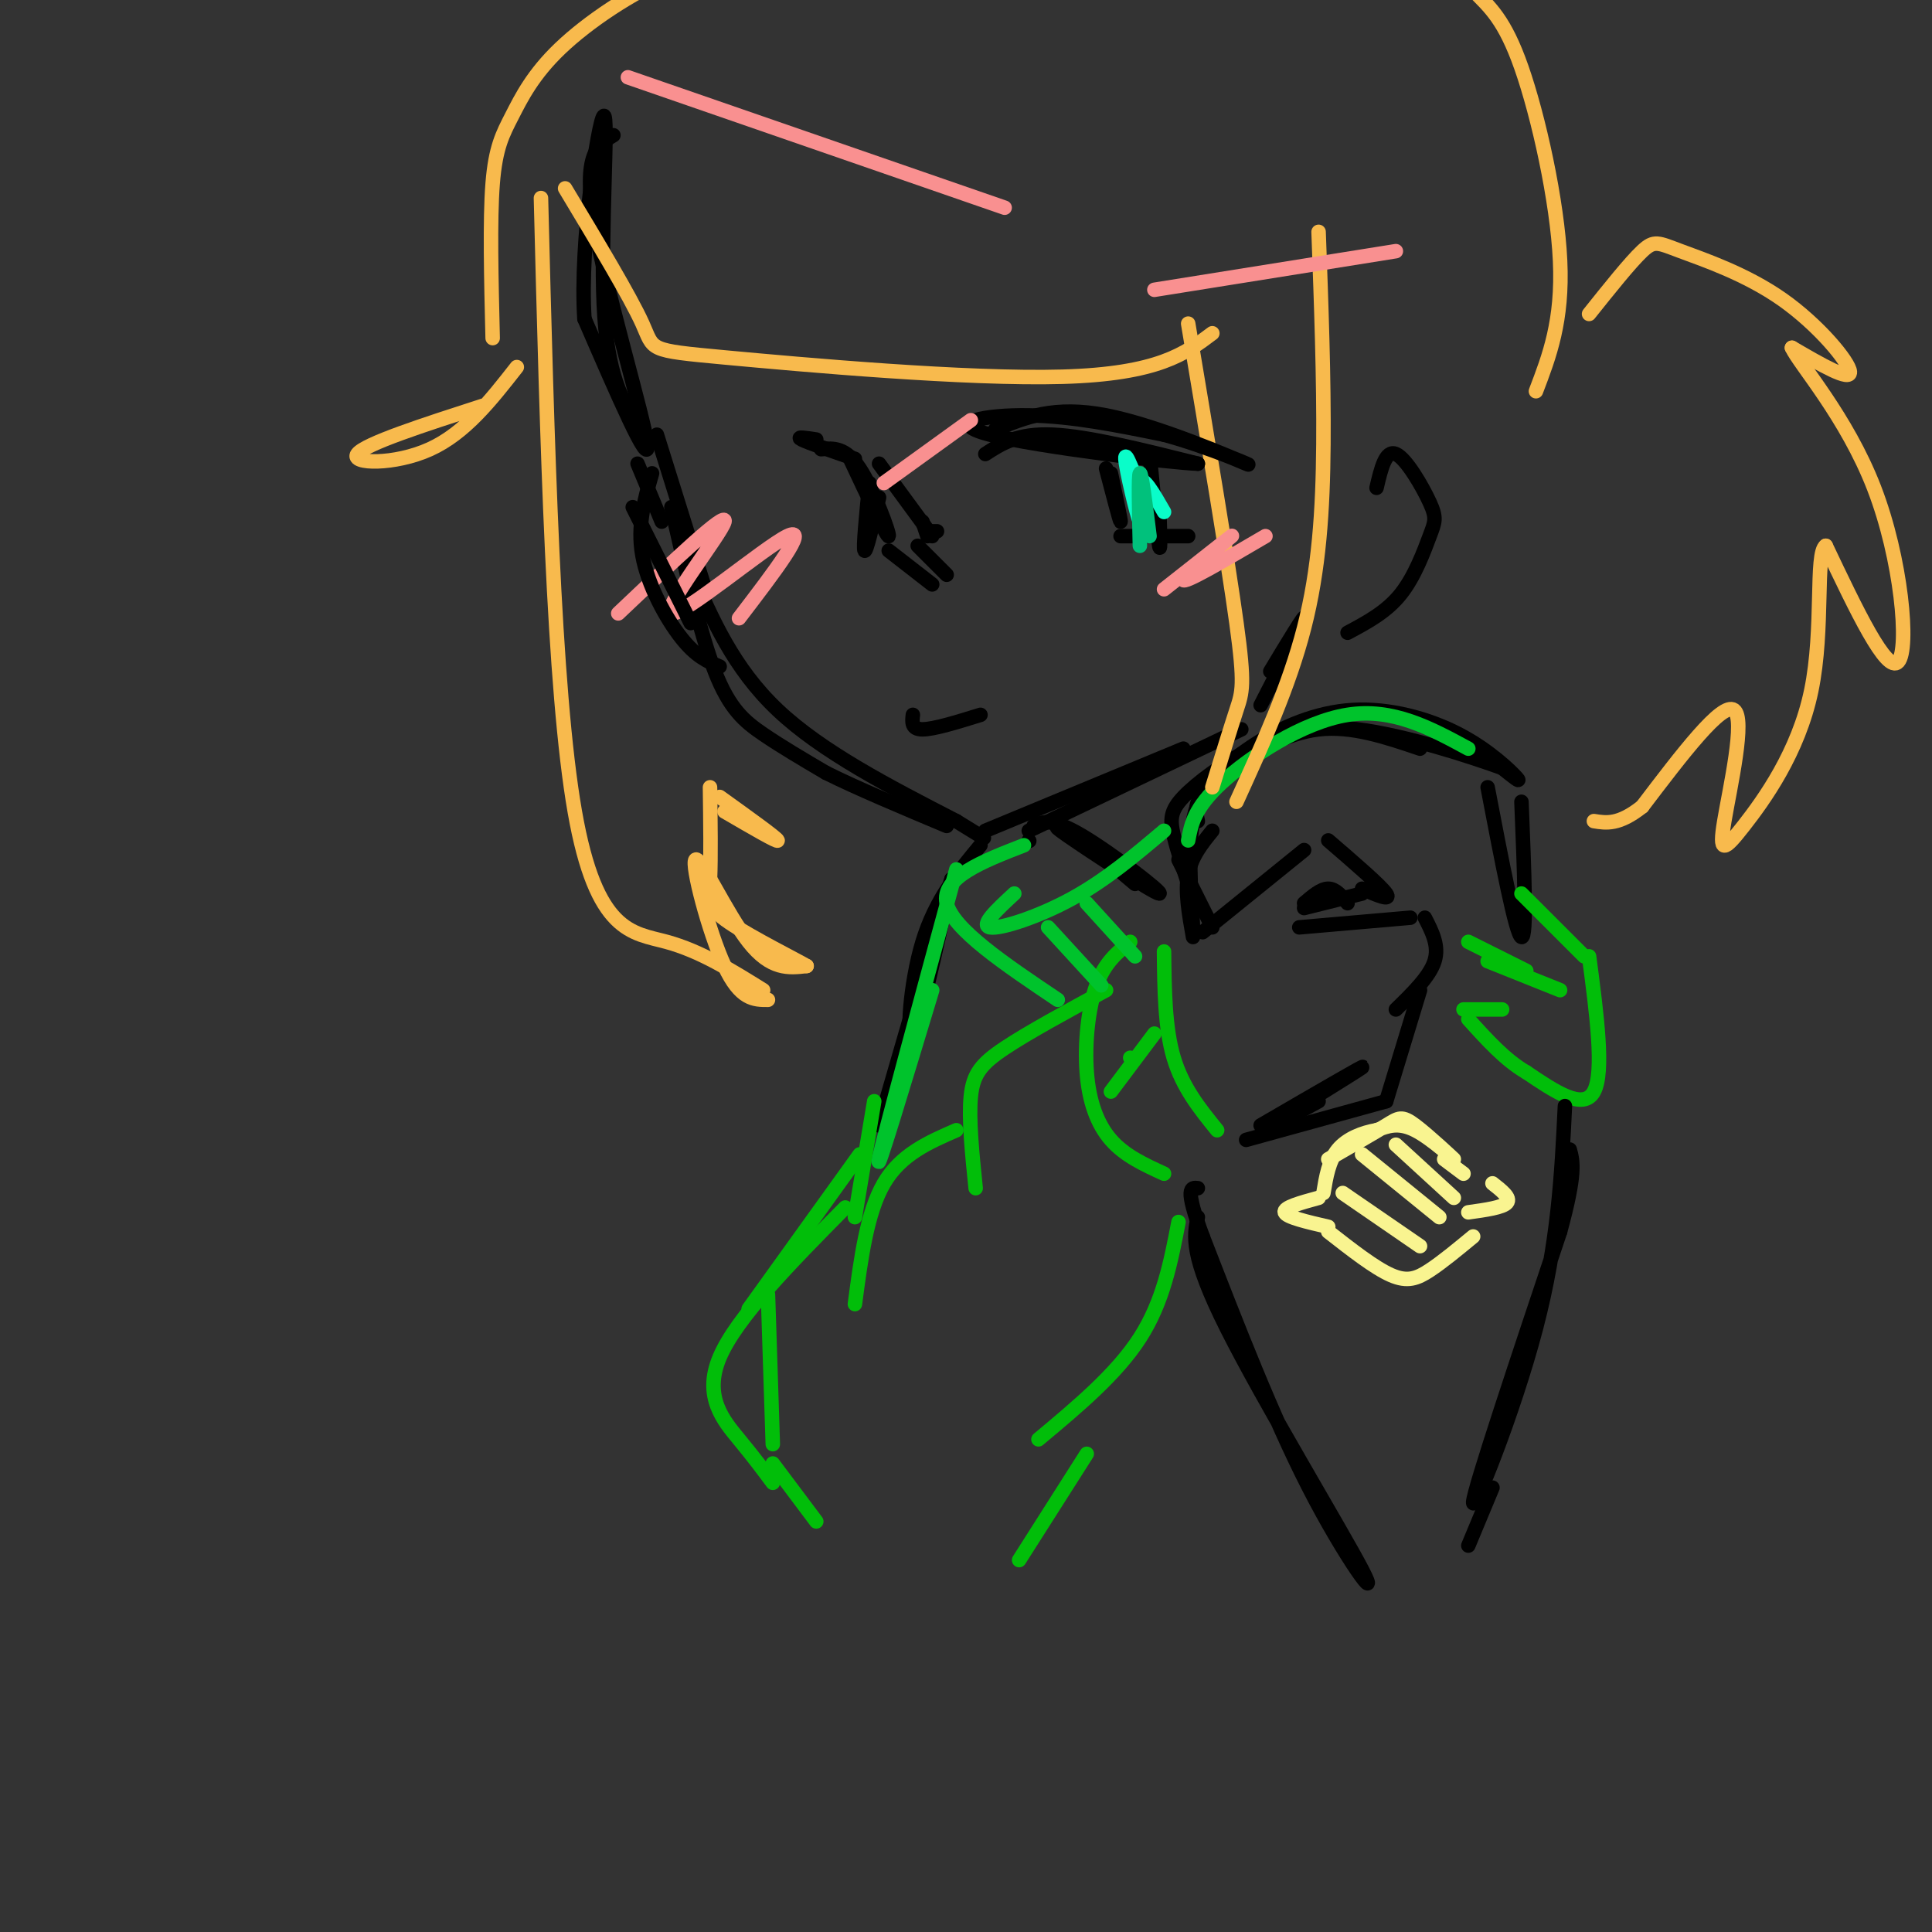 <svg viewBox='0 0 400 400' version='1.1' xmlns='http://www.w3.org/2000/svg' xmlns:xlink='http://www.w3.org/1999/xlink'><rect x="0" y="0" width="400" height="400" fill="#333333" stroke="none"/><g fill='none' stroke='rgb(0,0,0)' stroke-width='3' stroke-linecap='round' stroke-linejoin='round'><path d='M127,28c-3.200,1.911 -6.400,3.822 -4,18c2.400,14.178 10.400,40.622 11,46c0.600,5.378 -6.200,-10.311 -13,-26'/><path d='M121,66c-1.024,-15.548 2.917,-41.417 4,-42c1.083,-0.583 -0.690,24.119 0,39c0.690,14.881 3.845,19.940 7,25'/><path d='M132,96c0.000,0.000 5.000,12.000 5,12'/><path d='M139,105c2.978,13.089 5.956,26.178 9,34c3.044,7.822 6.156,10.378 10,13c3.844,2.622 8.422,5.311 13,8'/><path d='M171,160c6.333,3.167 15.667,7.083 25,11'/><path d='M136,90c0.000,0.000 10.000,32.000 10,32'/><path d='M143,118c4.417,10.167 8.833,20.333 18,29c9.167,8.667 23.083,15.833 37,23'/><path d='M198,170c7.000,4.333 6.000,3.667 5,3'/><path d='M204,172c0.000,0.000 41.000,-17.000 41,-17'/><path d='M213,172c0.000,0.000 44.000,-21.000 44,-21'/><path d='M261,146c4.333,-8.417 8.667,-16.833 9,-18c0.333,-1.167 -3.333,4.917 -7,11'/><path d='M214,171c1.833,-0.875 3.667,-1.750 10,2c6.333,3.750 17.167,12.125 16,12c-1.167,-0.125 -14.333,-8.750 -19,-12c-4.667,-3.250 -0.833,-1.125 3,1'/><path d='M224,174c2.333,1.667 6.667,5.333 11,9'/><path d='M248,170c-0.368,-1.636 -0.736,-3.273 1,-6c1.736,-2.727 5.576,-6.546 11,-10c5.424,-3.454 12.433,-6.544 20,-7c7.567,-0.456 15.691,1.724 22,5c6.309,3.276 10.803,7.650 12,9c1.197,1.350 -0.901,-0.325 -3,-2'/><path d='M311,159c-6.139,-2.225 -19.988,-6.787 -30,-8c-10.012,-1.213 -16.189,0.922 -22,4c-5.811,3.078 -11.257,7.098 -14,10c-2.743,2.902 -2.784,4.686 -2,8c0.784,3.314 2.392,8.157 4,13'/><path d='M244,178c0.000,0.000 7.000,14.000 7,14'/><path d='M315,166c0.583,14.250 1.167,28.500 0,28c-1.167,-0.500 -4.083,-15.750 -7,-31'/><path d='M294,155c-7.077,-2.399 -14.155,-4.798 -21,-4c-6.845,0.798 -13.458,4.792 -18,8c-4.542,3.208 -7.012,5.631 -8,11c-0.988,5.369 -0.494,13.685 0,22'/><path d='M247,194c-0.833,-4.667 -1.667,-9.333 -1,-13c0.667,-3.667 2.833,-6.333 5,-9'/><path d='M213,174c0.000,0.000 0.100,0.100 0.1,0.1'/><path d='M203,175c-4.667,5.622 -9.333,11.244 -12,20c-2.667,8.756 -3.333,20.644 -2,19c1.333,-1.644 4.667,-16.822 8,-32'/><path d='M197,182c-1.167,3.167 -8.083,27.083 -15,51'/><path d='M249,193c0.000,0.000 21.000,-17.000 21,-17'/><path d='M275,174c5.417,4.667 10.833,9.333 12,11c1.167,1.667 -1.917,0.333 -5,-1'/><path d='M270,187c1.750,-1.500 3.500,-3.000 5,-3c1.500,0.000 2.750,1.500 4,3'/><path d='M270,188c0.000,0.000 12.000,-3.000 12,-3'/><path d='M269,192c0.000,0.000 23.000,-2.000 23,-2'/><path d='M295,190c1.500,2.917 3.000,5.833 2,9c-1.000,3.167 -4.500,6.583 -8,10'/><path d='M294,205c0.000,0.000 -7.000,23.000 -7,23'/><path d='M287,228c0.000,0.000 -29.000,8.000 -29,8'/><path d='M273,228c-6.800,3.711 -13.600,7.422 -10,5c3.600,-2.422 17.600,-10.978 19,-12c1.400,-1.022 -9.800,5.489 -21,12'/></g>
<g fill='none' stroke='rgb(1,190,9)' stroke-width='3' stroke-linecap='round' stroke-linejoin='round'><path d='M315,185c0.000,0.000 13.000,13.000 13,13'/><path d='M329,198c1.583,12.000 3.167,24.000 1,28c-2.167,4.000 -8.083,0.000 -14,-4'/><path d='M316,222c-4.333,-2.500 -8.167,-6.750 -12,-11'/><path d='M311,209c0.000,0.000 -8.000,0.000 -8,0'/><path d='M308,199c0.000,0.000 15.000,6.000 15,6'/><path d='M304,195c0.000,0.000 12.000,6.000 12,6'/><path d='M181,228c0.000,0.000 -4.000,24.000 -4,24'/><path d='M178,239c0.000,0.000 -23.000,32.000 -23,32'/><path d='M159,268c0.000,0.000 1.000,31.000 1,31'/><path d='M241,197c0.083,7.917 0.167,15.833 2,22c1.833,6.167 5.417,10.583 9,15'/><path d='M234,195c-2.649,2.143 -5.298,4.286 -7,9c-1.702,4.714 -2.458,12.000 -2,18c0.458,6.000 2.131,10.714 5,14c2.869,3.286 6.935,5.143 11,7'/><path d='M239,214c0.000,0.000 -9.000,12.000 -9,12'/><path d='M234,219c0.000,0.000 0.100,0.100 0.1,0.1'/><path d='M229,205c-8.067,4.378 -16.133,8.756 -21,12c-4.867,3.244 -6.533,5.356 -7,10c-0.467,4.644 0.267,11.822 1,19'/><path d='M198,234c-5.750,2.500 -11.500,5.000 -15,11c-3.500,6.000 -4.750,15.500 -6,25'/><path d='M175,250c-11.267,11.400 -22.533,22.800 -26,31c-3.467,8.200 0.867,13.200 4,17c3.133,3.800 5.067,6.400 7,9'/><path d='M160,303c0.000,0.000 9.000,12.000 9,12'/><path d='M244,253c-1.583,8.250 -3.167,16.500 -8,24c-4.833,7.500 -12.917,14.250 -21,21'/><path d='M225,301c0.000,0.000 -14.000,22.000 -14,22'/></g>
<g fill='none' stroke='rgb(249,244,144)' stroke-width='3' stroke-linecap='round' stroke-linejoin='round'><path d='M275,240c4.686,-2.699 9.372,-5.397 12,-7c2.628,-1.603 3.199,-2.110 6,0c2.801,2.110 7.831,6.837 8,7c0.169,0.163 -4.523,-4.239 -8,-6c-3.477,-1.761 -5.738,-0.880 -8,0'/><path d='M285,234c-2.889,0.489 -6.111,1.711 -8,4c-1.889,2.289 -2.444,5.644 -3,9'/><path d='M273,248c-3.667,1.000 -7.333,2.000 -7,3c0.333,1.000 4.667,2.000 9,3'/><path d='M275,255c4.800,3.756 9.600,7.511 13,9c3.400,1.489 5.400,0.711 8,-1c2.600,-1.711 5.800,-4.356 9,-7'/><path d='M304,251c3.583,-0.500 7.167,-1.000 8,-2c0.833,-1.000 -1.083,-2.500 -3,-4'/><path d='M278,247c0.000,0.000 16.000,11.000 16,11'/><path d='M282,239c0.000,0.000 16.000,13.000 16,13'/><path d='M289,237c0.000,0.000 12.000,11.000 12,11'/><path d='M299,240c0.000,0.000 4.000,3.000 4,3'/></g>
<g fill='none' stroke='rgb(0,0,0)' stroke-width='3' stroke-linecap='round' stroke-linejoin='round'><path d='M324,229c-0.689,14.178 -1.378,28.356 -6,46c-4.622,17.644 -13.178,38.756 -13,36c0.178,-2.756 9.089,-29.378 18,-56'/><path d='M323,255c3.333,-12.167 2.667,-14.583 2,-17'/><path d='M248,252c-0.827,3.869 -1.655,7.738 6,23c7.655,15.262 23.792,41.917 28,50c4.208,8.083 -3.512,-2.405 -11,-17c-7.488,-14.595 -14.744,-33.298 -22,-52'/><path d='M249,256c-3.833,-10.333 -2.417,-10.167 -1,-10'/><path d='M309,308c0.000,0.000 -5.000,12.000 -5,12'/></g>
<g fill='none' stroke='rgb(0,195,44)' stroke-width='3' stroke-linecap='round' stroke-linejoin='round'><path d='M241,172c-6.022,5.089 -12.044,10.178 -19,14c-6.956,3.822 -14.844,6.378 -17,6c-2.156,-0.378 1.422,-3.689 5,-7'/><path d='M212,175c-8.583,3.333 -17.167,6.667 -16,12c1.167,5.333 12.083,12.667 23,20'/><path d='M217,192c0.000,0.000 11.000,12.000 11,12'/><path d='M225,187c0.000,0.000 10.000,11.000 10,11'/><path d='M198,180c-7.583,27.917 -15.167,55.833 -16,60c-0.833,4.167 5.083,-15.417 11,-35'/><path d='M246,174c0.622,-3.356 1.244,-6.711 7,-12c5.756,-5.289 16.644,-12.511 26,-14c9.356,-1.489 17.178,2.756 25,7'/></g>
<g fill='none' stroke='rgb(248,186,77)' stroke-width='3' stroke-linecap='round' stroke-linejoin='round'><path d='M112,41c1.289,50.844 2.578,101.689 7,127c4.422,25.311 11.978,25.089 19,27c7.022,1.911 13.511,5.956 20,10'/><path d='M159,207c-2.869,0.006 -5.738,0.012 -9,-7c-3.262,-7.012 -6.917,-21.042 -6,-22c0.917,-0.958 6.405,11.155 11,17c4.595,5.845 8.298,5.423 12,5'/><path d='M167,200c-1.524,-0.952 -11.333,-5.833 -16,-9c-4.667,-3.167 -4.190,-4.619 -4,-9c0.190,-4.381 0.095,-11.690 0,-19'/><path d='M149,165c5.917,4.250 11.833,8.500 12,9c0.167,0.500 -5.417,-2.750 -11,-6'/><path d='M107,76c-5.356,6.844 -10.711,13.689 -18,17c-7.289,3.311 -16.511,3.089 -15,1c1.511,-2.089 13.756,-6.044 26,-10'/><path d='M102,70c-0.296,-12.253 -0.592,-24.505 0,-32c0.592,-7.495 2.071,-10.232 4,-14c1.929,-3.768 4.307,-8.568 10,-14c5.693,-5.432 14.701,-11.497 23,-15c8.299,-3.503 15.888,-4.443 21,-4c5.112,0.443 7.746,2.269 7,3c-0.746,0.731 -4.873,0.365 -9,0'/><path d='M158,-6c-7.025,0.078 -20.087,0.272 -31,-3c-10.913,-3.272 -19.678,-10.011 -17,-10c2.678,0.011 16.798,6.772 39,4c22.202,-2.772 52.486,-15.078 72,-19c19.514,-3.922 28.257,0.539 37,5'/><path d='M258,-29c12.185,3.268 24.149,8.936 32,14c7.851,5.064 11.589,9.522 15,13c3.411,3.478 6.495,5.975 10,16c3.505,10.025 7.430,27.579 8,40c0.570,12.421 -2.215,19.711 -5,27'/><path d='M329,65c4.249,-5.319 8.498,-10.638 11,-13c2.502,-2.362 3.258,-1.767 8,0c4.742,1.767 13.469,4.707 21,10c7.531,5.293 13.866,12.941 14,15c0.134,2.059 -5.933,-1.470 -12,-5'/><path d='M371,72c1.512,3.357 11.292,14.250 17,29c5.708,14.750 7.345,33.357 5,36c-2.345,2.643 -8.673,-10.679 -15,-24'/><path d='M378,113c-2.240,1.482 -0.341,17.187 -3,30c-2.659,12.813 -9.878,22.733 -14,28c-4.122,5.267 -5.148,5.879 -4,-1c1.148,-6.879 4.471,-21.251 2,-23c-2.471,-1.749 -10.735,9.126 -19,20'/><path d='M340,167c-4.833,3.833 -7.417,3.417 -10,3'/><path d='M273,48c0.556,15.156 1.111,30.311 1,44c-0.111,13.689 -0.889,25.911 -4,38c-3.111,12.089 -8.556,24.044 -14,36'/><path d='M251,163c1.889,-6.133 3.778,-12.267 5,-16c1.222,-3.733 1.778,-5.067 0,-18c-1.778,-12.933 -5.889,-37.467 -10,-62'/><path d='M251,69c-5.595,4.214 -11.190,8.429 -31,9c-19.810,0.571 -53.833,-2.500 -70,-4c-16.167,-1.500 -14.476,-1.429 -17,-7c-2.524,-5.571 -9.262,-16.786 -16,-28'/></g>
<g fill='none' stroke='rgb(0,0,0)' stroke-width='3' stroke-linecap='round' stroke-linejoin='round'><path d='M170,93c2.533,-0.222 5.067,-0.444 8,4c2.933,4.444 6.267,13.556 6,14c-0.267,0.444 -4.133,-7.778 -8,-16'/><path d='M169,91c-2.167,-0.333 -4.333,-0.667 -3,0c1.333,0.667 6.167,2.333 11,4'/><path d='M180,100c-0.667,6.750 -1.333,13.500 -1,14c0.333,0.500 1.667,-5.250 3,-11'/><path d='M182,96c0.000,0.000 11.000,15.000 11,15'/><path d='M191,108c0.000,0.000 1.000,3.000 1,3'/><path d='M184,114c0.000,0.000 9.000,7.000 9,7'/><path d='M190,113c0.000,0.000 6.000,6.000 6,6'/><path d='M193,110c0.000,0.000 1.000,0.000 1,0'/><path d='M204,94c3.333,-2.167 6.667,-4.333 14,-4c7.333,0.333 18.667,3.167 30,6'/><path d='M248,96c-5.226,-0.143 -33.292,-3.500 -43,-6c-9.708,-2.500 -1.060,-4.143 8,-4c9.060,0.143 18.530,2.071 28,4'/><path d='M241,90c9.631,2.607 19.708,7.125 17,6c-2.708,-1.125 -18.202,-7.893 -29,-10c-10.798,-2.107 -16.899,0.446 -23,3'/><path d='M229,97c1.417,5.417 2.833,10.833 3,11c0.167,0.167 -0.917,-4.917 -2,-10'/><path d='M238,94c0.833,8.583 1.667,17.167 2,19c0.333,1.833 0.167,-3.083 0,-8'/><path d='M232,111c0.000,0.000 14.000,0.000 14,0'/><path d='M189,148c-0.167,1.500 -0.333,3.000 2,3c2.333,0.000 7.167,-1.500 12,-3'/></g>
<g fill='none' stroke='rgb(249,144,144)' stroke-width='3' stroke-linecap='round' stroke-linejoin='round'><path d='M128,127c11.315,-10.756 22.631,-21.512 22,-19c-0.631,2.512 -13.208,18.292 -11,19c2.208,0.708 19.202,-13.655 24,-16c4.798,-2.345 -2.601,7.327 -10,17'/><path d='M183,100c0.000,0.000 18.000,-13.000 18,-13'/><path d='M241,122c7.400,-5.844 14.800,-11.689 14,-11c-0.800,0.689 -9.800,7.911 -10,9c-0.200,1.089 8.400,-3.956 17,-9'/><path d='M130,16c0.000,0.000 78.000,27.000 78,27'/><path d='M239,60c0.000,0.000 50.000,-8.000 50,-8'/></g>
<g fill='none' stroke='rgb(10,253,201)' stroke-width='3' stroke-linecap='round' stroke-linejoin='round'><path d='M237,104c-2.060,-5.548 -4.119,-11.095 -4,-9c0.119,2.095 2.417,11.833 3,13c0.583,1.167 -0.548,-6.238 0,-8c0.548,-1.762 2.774,2.119 5,6'/></g>
<g fill='none' stroke='rgb(1,193,124)' stroke-width='3' stroke-linecap='round' stroke-linejoin='round'><path d='M236,113c-0.167,-7.333 -0.333,-14.667 0,-15c0.333,-0.333 1.167,6.333 2,13'/></g>
<g fill='none' stroke='rgb(0,0,0)' stroke-width='3' stroke-linecap='round' stroke-linejoin='round'><path d='M135,98c-1.556,5.422 -3.111,10.844 -2,17c1.111,6.156 4.889,13.044 8,17c3.111,3.956 5.556,4.978 8,6'/><path d='M131,105c0.000,0.000 12.000,24.000 12,24'/><path d='M133,110c0.000,0.000 0.100,0.100 0.1,0.1'/><path d='M285,101c0.928,-3.962 1.856,-7.923 4,-7c2.144,0.923 5.502,6.732 7,10c1.498,3.268 1.134,3.995 0,7c-1.134,3.005 -3.038,8.287 -6,12c-2.962,3.713 -6.981,5.856 -11,8'/></g>
</svg>